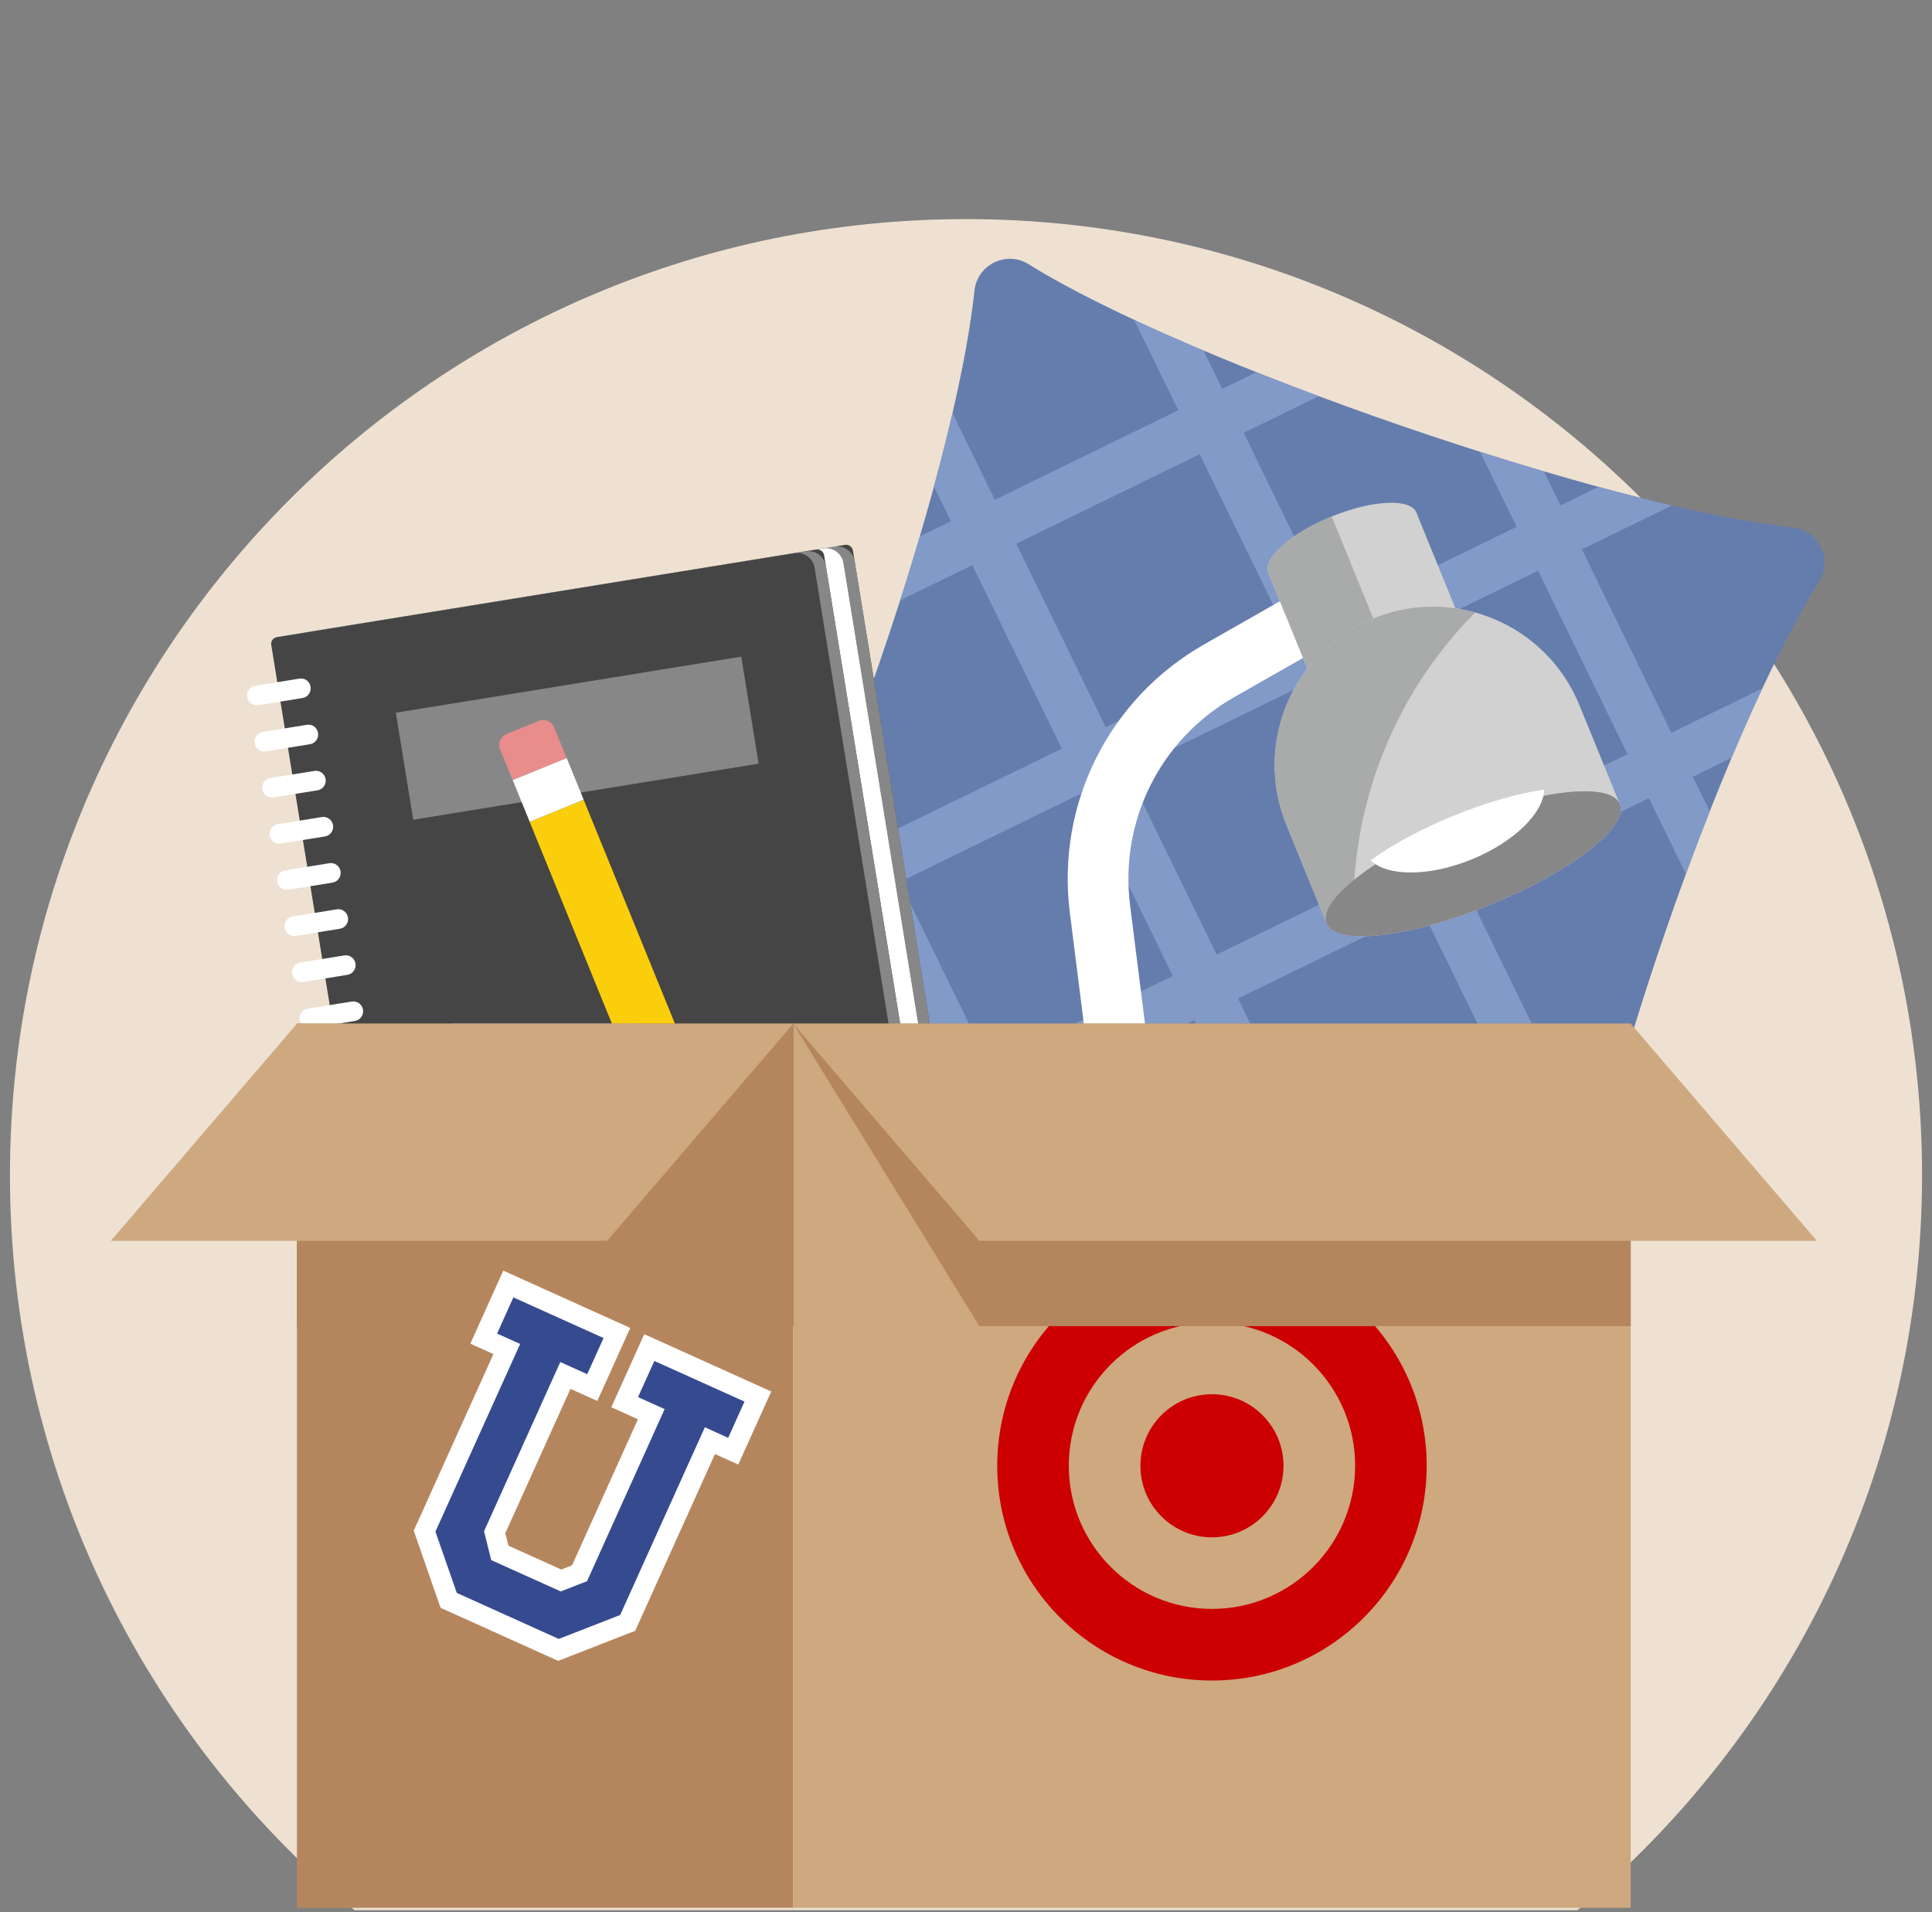 <svg width="97" height="96" viewBox="0 0 97 96" fill="none" xmlns="http://www.w3.org/2000/svg">
<rect x="0" y="0" width="97" height="96" fill="#808080" stroke="none"/>
<g clip-path="url(#clip0_756_5403)">
<path fill-rule="evenodd" clip-rule="evenodd" d="M17.801 95.901H79.199C89.771 87.097 96.5 73.833 96.5 59C96.5 32.49 75.01 11 48.5 11C21.991 11 0.5 32.49 0.5 59C0.5 73.833 7.229 87.097 17.801 95.901Z" fill="#EEE1D1"/>
<path d="M78.841 65.481C79.811 56.222 86.383 37.105 91.327 29.205C92.031 28.085 91.311 26.611 89.995 26.474C80.727 25.503 59.543 18.201 51.651 13.268C50.531 12.565 49.061 13.284 48.924 14.597C47.945 23.856 41.362 42.993 36.433 50.885C35.734 52.009 36.449 53.474 37.766 53.616C47.017 54.591 68.213 61.885 76.113 66.818C77.237 67.517 78.703 66.802 78.841 65.485V65.481Z" fill="#657DAD"/>
<path opacity="0.8" fill-rule="evenodd" clip-rule="evenodd" d="M56.592 38.712L65.804 34.22L70.296 43.433L61.084 47.925L56.592 38.712ZM55.515 36.508L51.023 27.295L60.235 22.803L64.727 32.015L55.515 36.508ZM58.883 48.998L49.67 53.49L45.178 44.278L54.391 39.785L58.883 48.998ZM71.373 45.634L75.865 54.846L66.653 59.338L62.161 50.126L71.373 45.634ZM68.009 33.143L77.222 28.651L81.714 37.86L72.501 42.352L68.009 33.139V33.143ZM60.424 17.599L61.363 19.525L63.081 18.688C64.102 19.093 65.148 19.494 66.209 19.891L62.44 21.73L66.932 30.942L76.145 26.45L74.309 22.685C75.39 23.027 76.463 23.357 77.516 23.668L78.349 25.373L80.256 24.446C81.533 24.792 82.763 25.106 83.934 25.381L79.422 27.582L83.915 36.791L88.482 34.562C87.967 35.659 87.452 36.826 86.937 38.044L84.992 38.995L85.841 40.737C85.436 41.762 85.035 42.816 84.646 43.881L82.787 40.072L73.574 44.565L78.067 53.777L81.954 51.883C81.627 52.96 81.317 54.021 81.026 55.062L79.143 55.982L80.212 58.175C79.878 59.531 79.595 60.824 79.363 62.031L76.939 57.059L67.726 61.551L68.414 62.958C66.842 62.278 65.163 61.594 63.422 60.922L64.444 60.423L59.952 51.211L50.739 55.703L51.243 56.733C49.447 56.19 47.697 55.699 46.035 55.267L47.458 54.571L42.965 45.358L38.218 47.673C38.776 46.581 39.342 45.386 39.908 44.12L41.892 43.154L41.059 41.444C41.472 40.446 41.885 39.416 42.289 38.371L44.097 42.077L53.31 37.584L48.818 28.372L45.19 30.141C45.536 29.06 45.866 27.987 46.176 26.93L47.741 26.167L46.888 24.418C47.234 23.149 47.544 21.911 47.819 20.732L49.946 25.09L59.158 20.598L56.945 16.059C58.038 16.566 59.205 17.081 60.424 17.599Z" fill="#8AA1CE"/>
<path d="M57.519 51.611L54.492 51.993L53.714 45.822C53.026 40.367 55.672 35.081 60.447 32.357L67.938 28.089L69.447 30.738L61.956 35.006C58.254 37.117 56.206 41.212 56.737 45.441L57.515 51.611H57.519Z" fill="white"/>
<path d="M57.517 51.611L54.491 51.992L55.83 62.618L58.856 62.237L57.517 51.611Z" fill="#333333"/>
<path d="M71.113 25.734C71.408 26.461 69.985 27.731 67.934 28.564C65.882 29.401 63.976 29.488 63.681 28.761C63.386 28.034 64.809 26.764 66.861 25.931C68.912 25.094 70.819 25.007 71.113 25.734Z" fill="#D1D1D1"/>
<path d="M71.112 25.737L63.681 28.767L65.691 33.698L73.123 30.668L71.112 25.737Z" fill="#D1D1D1"/>
<path d="M66.862 25.931C65.836 26.347 64.967 26.874 64.389 27.389C63.816 27.9 63.533 28.399 63.682 28.764L64.342 30.38L65.694 33.693L69.408 32.18L66.862 25.931Z" fill="#A9AAAA"/>
<path d="M68.944 31.048C64.88 32.703 62.931 37.34 64.585 41.404L66.609 46.364C67.073 47.504 70.744 47.08 74.808 45.425C78.872 43.766 81.788 41.503 81.324 40.367L79.3 35.407C77.645 31.343 73.008 29.393 68.944 31.048Z" fill="#D1D1D1"/>
<path d="M68 46.993C67.257 46.946 66.758 46.738 66.609 46.365L64.585 41.405C62.926 37.341 64.88 32.703 68.944 31.049C70.638 30.357 72.43 30.294 74.065 30.75C69.828 35.01 67.584 40.949 68 46.993Z" fill="#A9AAAA"/>
<path d="M81.324 40.367C81.788 41.503 78.871 43.77 74.808 45.425C70.744 47.08 67.073 47.5 66.609 46.364C66.145 45.228 69.061 42.961 73.125 41.306C77.189 39.651 80.86 39.231 81.324 40.367Z" fill="#AD92D3"/>
<path d="M73.125 41.306C69.061 42.964 66.145 45.228 66.609 46.364C67.073 47.5 70.744 47.079 74.808 45.424C78.871 43.766 81.788 41.502 81.324 40.366C81.084 39.781 79.999 39.608 78.447 39.804C76.981 39.989 75.102 40.504 73.129 41.306" fill="#878787"/>
<path d="M77.531 39.64C77.503 40.807 76.018 42.281 73.88 43.149C71.742 44.022 69.651 44.006 68.814 43.193C69.855 42.43 71.309 41.632 72.984 40.952C74.658 40.269 76.253 39.824 77.531 39.64Z" fill="white"/>
<path d="M70.248 58.9L49.78 61.478L50.53 67.429L70.998 64.851L70.248 58.9Z" fill="#B5865E"/>
<path d="M58.485 60.382L49.781 61.478L50.531 67.429L59.234 66.333L58.485 60.382Z" fill="#9B5A31"/>
<path d="M15.064 32.145L21.092 69.28C21.123 69.468 21.3 69.596 21.489 69.566L48.564 65.171C48.752 65.14 48.88 64.963 48.85 64.774L42.822 27.64C42.791 27.451 42.614 27.323 42.425 27.354L15.35 31.749C15.162 31.779 15.034 31.957 15.064 32.145Z" fill="#454545"/>
<path d="M14.518 32.235L20.546 69.37C20.577 69.558 20.754 69.686 20.943 69.656L48.018 65.261C48.206 65.23 48.334 65.052 48.304 64.864L42.276 27.73C42.245 27.541 42.068 27.413 41.879 27.444L14.804 31.838C14.616 31.869 14.488 32.047 14.518 32.235Z" fill="white"/>
<path d="M13.619 32.381L19.647 69.515C19.677 69.704 19.855 69.832 20.044 69.801L47.118 65.406C47.307 65.376 47.435 65.198 47.404 65.009L41.377 27.875C41.346 27.687 41.168 27.559 40.98 27.589L13.905 31.984C13.716 32.015 13.588 32.192 13.619 32.381Z" fill="#454545"/>
<path d="M12.818 35.402C12.613 35.367 12.448 35.21 12.413 34.993C12.369 34.722 12.55 34.471 12.821 34.428L15.026 34.07C15.297 34.023 15.549 34.207 15.592 34.479C15.635 34.75 15.455 35.001 15.184 35.045L12.979 35.402C12.924 35.41 12.868 35.41 12.818 35.402Z" fill="white"/>
<path d="M13.194 37.721C12.99 37.686 12.825 37.529 12.79 37.313C12.746 37.042 12.927 36.79 13.198 36.747L15.403 36.389C15.671 36.342 15.926 36.527 15.969 36.798C16.012 37.069 15.832 37.321 15.56 37.364L13.355 37.721C13.3 37.729 13.245 37.729 13.194 37.721Z" fill="white"/>
<path d="M13.572 40.036C13.368 40.001 13.203 39.843 13.168 39.627C13.124 39.356 13.305 39.105 13.576 39.061L15.781 38.704C16.052 38.66 16.304 38.841 16.347 39.112C16.39 39.384 16.209 39.635 15.938 39.678L13.733 40.036C13.678 40.044 13.623 40.044 13.572 40.036Z" fill="white"/>
<path d="M13.946 42.351C13.742 42.316 13.577 42.159 13.541 41.943C13.498 41.672 13.679 41.42 13.95 41.377L16.155 41.019C16.422 40.976 16.678 41.157 16.721 41.428C16.764 41.699 16.584 41.95 16.312 41.994L14.107 42.351C14.053 42.359 13.997 42.359 13.946 42.351Z" fill="white"/>
<path d="M14.323 44.67C14.119 44.634 13.954 44.477 13.918 44.261C13.875 43.99 14.056 43.738 14.327 43.695L16.532 43.337C16.803 43.29 17.055 43.475 17.098 43.746C17.141 44.017 16.96 44.269 16.689 44.312L14.484 44.67C14.429 44.678 14.374 44.678 14.323 44.67Z" fill="white"/>
<path d="M14.696 46.985C14.492 46.95 14.327 46.793 14.291 46.577C14.248 46.305 14.429 46.054 14.7 46.011L16.905 45.653C17.172 45.606 17.428 45.79 17.471 46.062C17.514 46.333 17.334 46.584 17.062 46.628L14.857 46.985C14.803 46.993 14.747 46.993 14.696 46.985Z" fill="white"/>
<path d="M15.073 49.3C14.869 49.264 14.704 49.107 14.668 48.891C14.625 48.62 14.806 48.368 15.077 48.325L17.282 47.967C17.549 47.924 17.805 48.105 17.848 48.376C17.891 48.647 17.71 48.899 17.439 48.942L15.234 49.3C15.179 49.307 15.124 49.307 15.073 49.3Z" fill="white"/>
<path d="M15.45 51.614C15.246 51.579 15.081 51.422 15.045 51.205C15.002 50.934 15.183 50.683 15.454 50.639L17.659 50.282C17.93 50.239 18.182 50.419 18.225 50.691C18.268 50.962 18.087 51.213 17.816 51.257L15.611 51.614C15.556 51.622 15.501 51.622 15.45 51.614Z" fill="white"/>
<path d="M15.824 53.934C15.62 53.898 15.455 53.741 15.419 53.525C15.376 53.254 15.557 53.002 15.828 52.959L18.033 52.601C18.3 52.554 18.556 52.739 18.599 53.01C18.642 53.281 18.462 53.533 18.19 53.576L15.985 53.934C15.93 53.941 15.875 53.941 15.824 53.934Z" fill="white"/>
<path d="M16.202 56.248C15.998 56.212 15.833 56.055 15.797 55.839C15.754 55.568 15.935 55.316 16.206 55.273L18.411 54.916C18.678 54.872 18.934 55.053 18.977 55.324C19.02 55.596 18.839 55.847 18.568 55.89L16.363 56.248C16.308 56.256 16.253 56.256 16.202 56.248Z" fill="white"/>
<path d="M16.579 58.563C16.375 58.528 16.21 58.371 16.174 58.155C16.131 57.883 16.312 57.632 16.583 57.589L18.788 57.231C19.055 57.184 19.311 57.368 19.354 57.64C19.397 57.911 19.216 58.163 18.945 58.206L16.74 58.563C16.685 58.571 16.63 58.571 16.579 58.563Z" fill="white"/>
<path d="M16.952 60.882C16.748 60.846 16.583 60.689 16.547 60.473C16.504 60.202 16.685 59.95 16.956 59.907L19.161 59.549C19.428 59.506 19.684 59.687 19.727 59.958C19.77 60.229 19.589 60.481 19.318 60.524L17.113 60.882C17.058 60.89 17.003 60.89 16.952 60.882Z" fill="white"/>
<path d="M17.329 63.197C17.125 63.162 16.96 63.005 16.924 62.788C16.881 62.517 17.062 62.266 17.333 62.222L19.538 61.865C19.809 61.822 20.061 62.002 20.104 62.273C20.147 62.545 19.966 62.796 19.695 62.84L17.49 63.197C17.435 63.205 17.38 63.205 17.329 63.197Z" fill="white"/>
<path d="M17.703 65.512C17.499 65.476 17.334 65.319 17.298 65.103C17.255 64.832 17.436 64.58 17.707 64.537L19.912 64.179C20.179 64.136 20.435 64.317 20.478 64.588C20.521 64.859 20.34 65.111 20.069 65.154L17.864 65.512C17.809 65.519 17.754 65.519 17.703 65.512Z" fill="white"/>
<path d="M18.08 67.831C17.876 67.796 17.711 67.638 17.675 67.422C17.632 67.151 17.813 66.9 18.084 66.856L20.289 66.499C20.56 66.451 20.812 66.636 20.855 66.907C20.898 67.178 20.717 67.43 20.446 67.473L18.241 67.831C18.186 67.839 18.131 67.839 18.08 67.831Z" fill="white"/>
<path d="M46.751 64.577L40.899 28.505C40.82 28.022 40.368 27.695 39.885 27.774L40.451 27.684C40.934 27.605 41.386 27.931 41.465 28.415L47.317 64.486C47.395 64.97 47.069 65.422 46.586 65.5L46.02 65.591C46.503 65.512 46.83 65.06 46.751 64.577Z" fill="#878787"/>
<path d="M48.198 64.34L42.346 28.269C42.267 27.785 41.816 27.459 41.332 27.538L41.898 27.447C42.381 27.369 42.833 27.695 42.912 28.178L48.764 64.25C48.843 64.733 48.517 65.185 48.033 65.264L47.467 65.354C47.951 65.276 48.277 64.824 48.198 64.34Z" fill="#878787"/>
<path d="M37.216 32.966L19.875 35.781L20.747 41.154L38.088 38.339L37.216 32.966Z" fill="#878787"/>
<path fill-rule="evenodd" clip-rule="evenodd" d="M36.469 57.726L32.744 48.589L29.305 40.154L26.593 41.259L30.032 49.697L33.758 58.831L36.469 57.726Z" fill="#FACE0B"/>
<path fill-rule="evenodd" clip-rule="evenodd" d="M33.758 58.831L36.419 61.48L36.47 57.727L33.758 58.831Z" fill="white"/>
<path fill-rule="evenodd" clip-rule="evenodd" d="M35.086 60.156L36.418 61.48L36.442 59.602L35.086 60.156Z" fill="#333333"/>
<path fill-rule="evenodd" clip-rule="evenodd" d="M25.429 36.853L27.056 36.189C27.355 36.067 27.697 36.212 27.819 36.511L28.451 38.059L25.739 39.164L25.107 37.615C24.985 37.317 25.13 36.975 25.429 36.853Z" fill="#E88C8C"/>
<path d="M28.453 38.06L25.741 39.165L26.594 41.258L29.306 40.152L28.453 38.06Z" fill="white"/>
<path d="M39.826 51.395H14.908V95.78H39.826V51.395Z" fill="#B5865E"/>
<path d="M81.872 51.395H39.826V95.78H81.872V51.395Z" fill="#CEA87F"/>
<path fill-rule="evenodd" clip-rule="evenodd" d="M60.849 77.181C62.834 77.181 64.441 75.574 64.441 73.589C64.441 71.605 62.834 69.997 60.849 69.997C58.864 69.997 57.257 71.605 57.257 73.589C57.257 75.574 58.864 77.181 60.849 77.181ZM60.849 80.774C56.88 80.774 53.661 77.555 53.661 73.585C53.661 69.616 56.88 66.397 60.849 66.397C64.819 66.397 68.037 69.616 68.037 73.585C68.037 77.555 64.819 80.774 60.849 80.774ZM60.849 62.809C54.895 62.809 50.068 67.635 50.068 73.589C50.068 79.543 54.895 84.37 60.849 84.37C66.803 84.37 71.63 79.543 71.63 73.589C71.63 67.635 66.803 62.809 60.849 62.809Z" fill="#CC0000"/>
<path fill-rule="evenodd" clip-rule="evenodd" d="M32.04 60.738L30.873 60.117L29.706 60.738L28.535 60.117L27.367 60.738L26.2 60.117L25.033 60.738L23.866 60.117L22.694 60.738V51.395H32.04V60.738Z" fill="#CCCCCC"/>
<path fill-rule="evenodd" clip-rule="evenodd" d="M30.484 66.578H14.908V51.395H39.826L30.484 66.578Z" fill="#B5865E"/>
<path fill-rule="evenodd" clip-rule="evenodd" d="M49.172 66.578H81.876V51.395H39.826L49.172 66.578Z" fill="#B5865E"/>
<path fill-rule="evenodd" clip-rule="evenodd" d="M49.172 62.294H91.218L81.876 51.395H39.826L49.172 62.294Z" fill="#CEA87F"/>
<path fill-rule="evenodd" clip-rule="evenodd" d="M30.484 62.294H5.566L14.909 51.395H39.826L30.484 62.294Z" fill="#CEA87F"/>
<path d="M38.722 69.859L32.347 66.982L30.692 70.649L32.029 71.254L28.719 78.588L28.181 78.797L25.528 77.602L25.371 76.973L28.641 69.726L29.989 70.335L31.643 66.668L25.269 63.791L23.614 67.458L24.773 67.981L20.773 76.847L22.12 80.719L28.024 83.383L31.891 81.874L35.896 73L37.067 73.526L38.722 69.859Z" fill="white"/>
<path d="M22.934 79.971L21.861 76.894L26.114 67.473L24.958 66.951L25.776 65.135L30.303 67.175L29.482 68.99L28.13 68.381L24.302 76.878L24.664 78.325L28.154 79.897L29.474 79.382L33.369 70.743L32.033 70.142L32.854 68.326L37.378 70.366L36.56 72.186L35.389 71.655L31.137 81.08L28.052 82.282L22.934 79.971Z" fill="#364B8F"/>
</g>
<defs>
<clipPath id="clip0_756_5403">
<rect width="96" height="96" fill="white" transform="translate(0.5)"/>
</clipPath>
</defs>
</svg>
